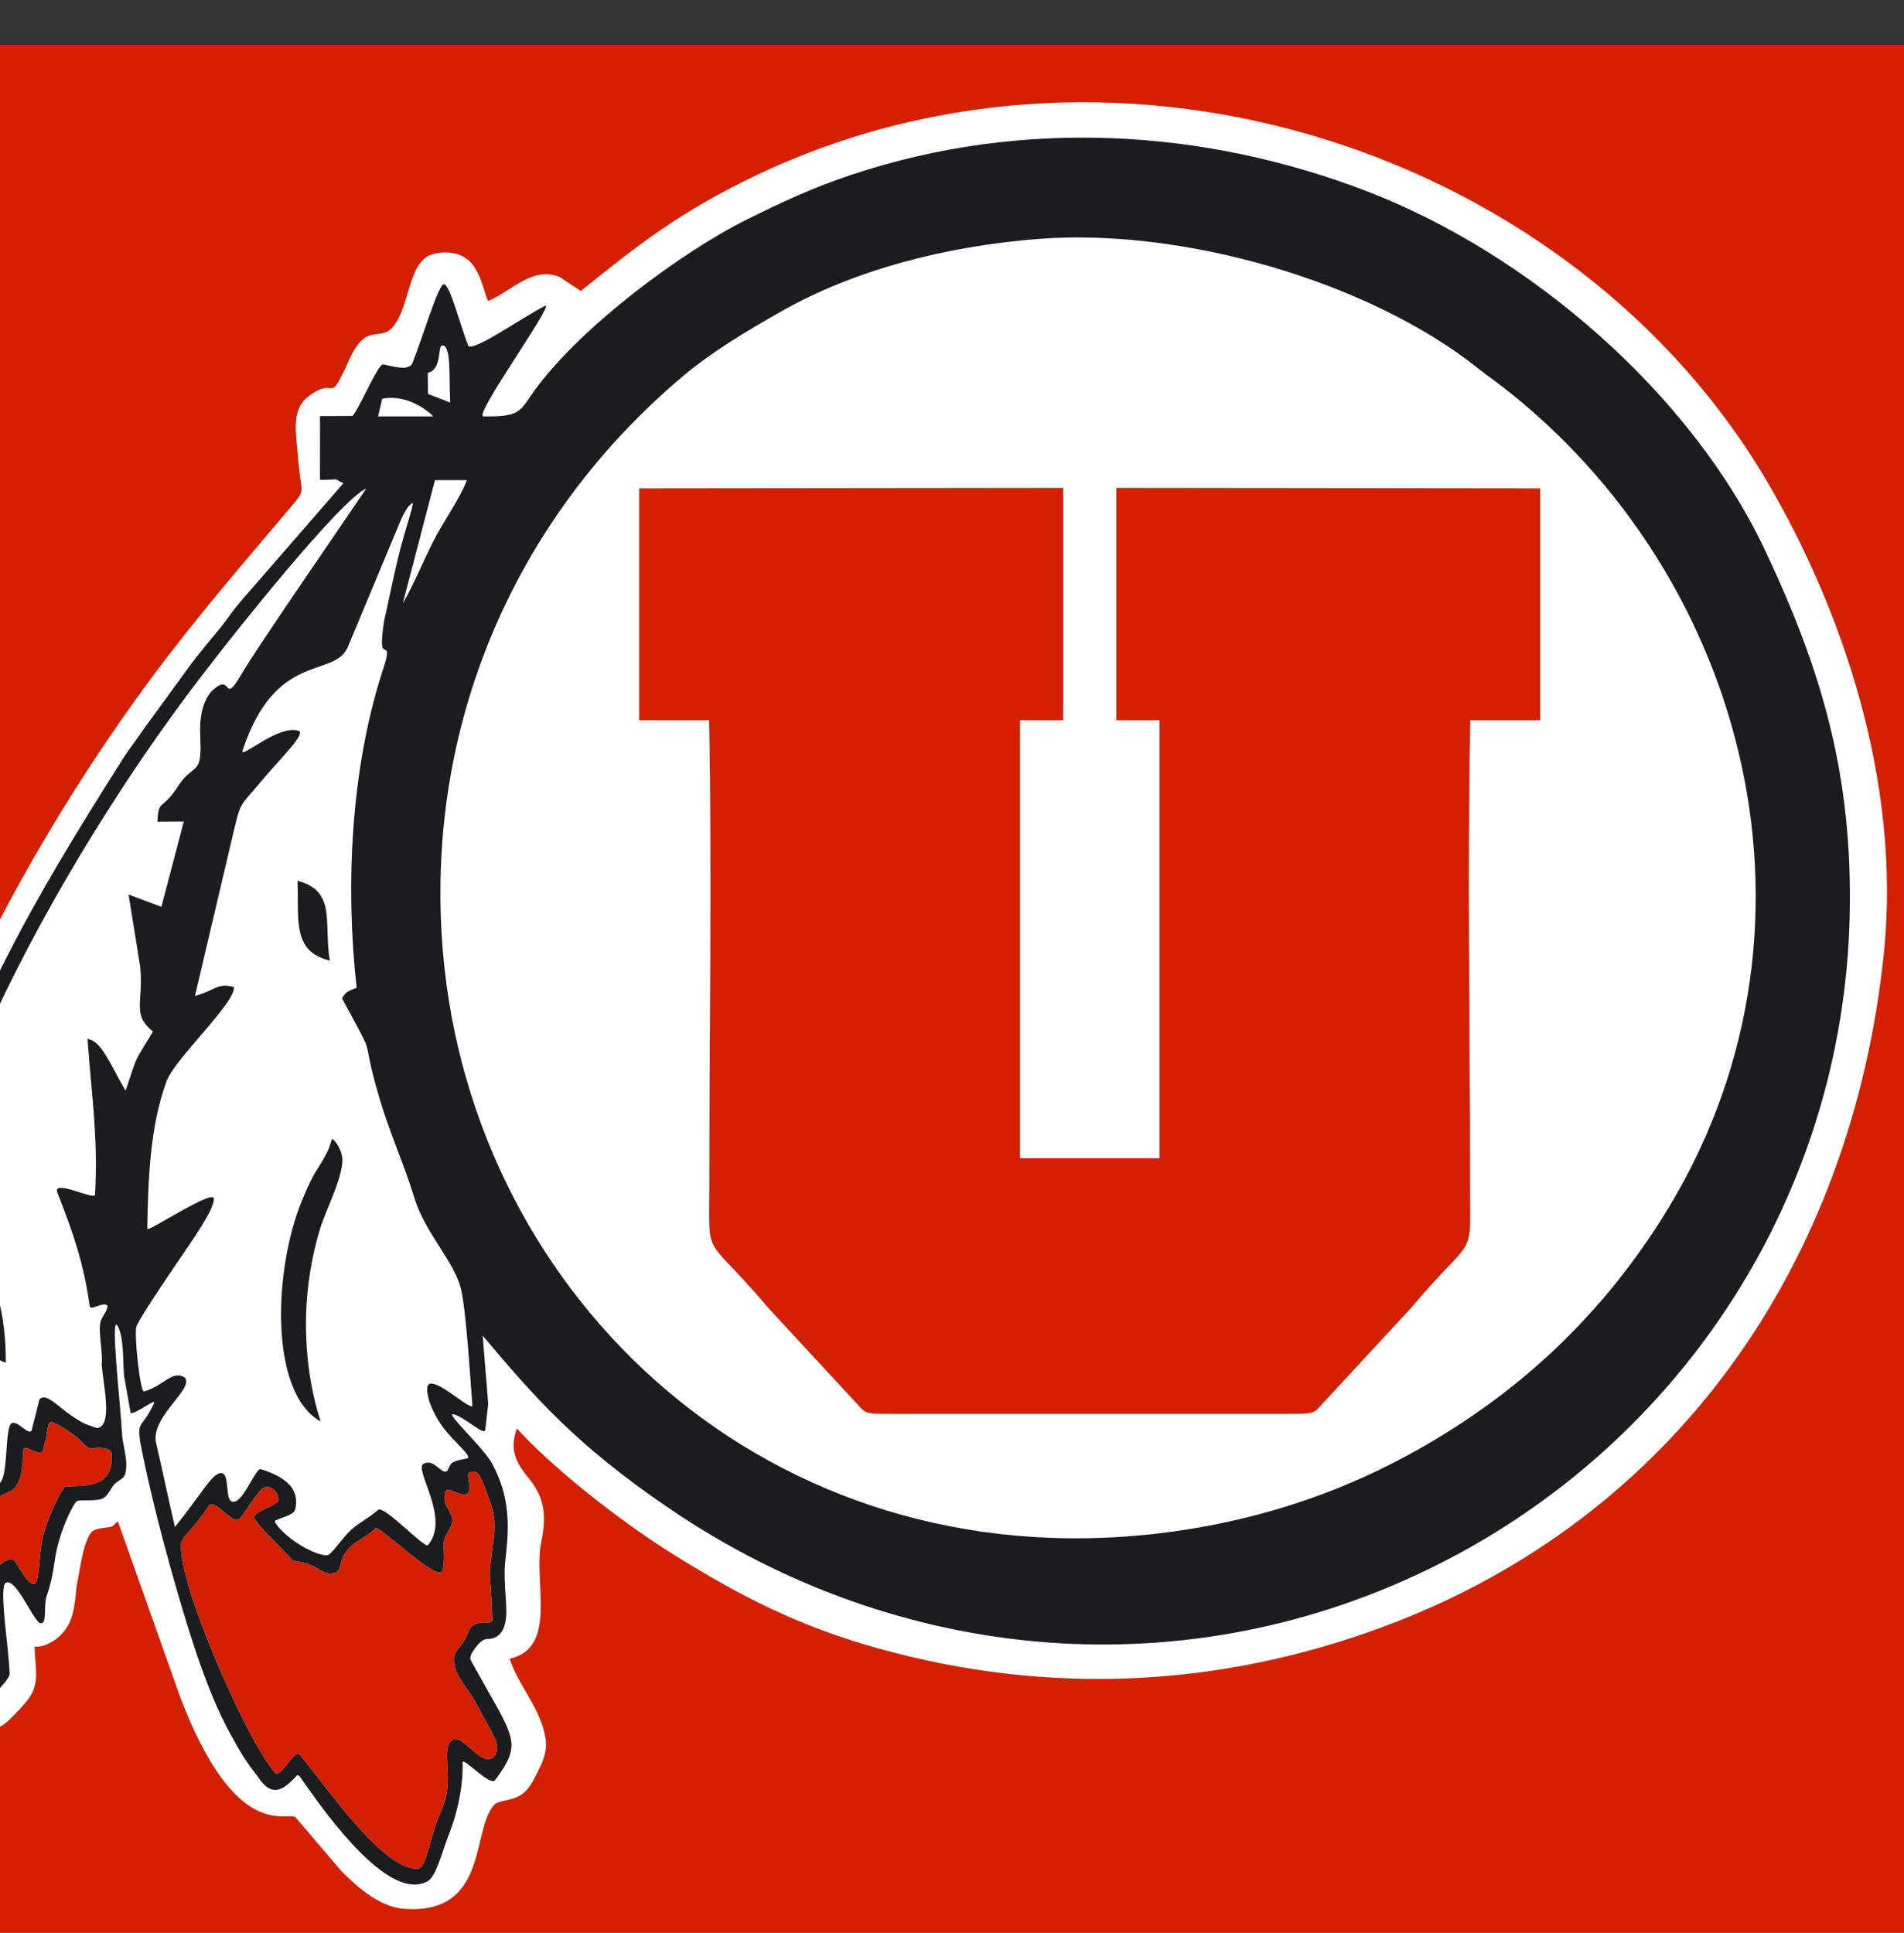 <?xml version="1.0" encoding="UTF-8"?>
<svg xmlns="http://www.w3.org/2000/svg" xmlns:xlink="http://www.w3.org/1999/xlink" width="612pt" height="621.2pt" viewBox="0 0 612 621.2" version="1.1">
<rect x="0" y="0" width="612" height="621.2" fill="#333333" stroke="none"/>
<defs>
<clipPath id="clip1">
  <path d="M 0 14 L 612 14 L 612 621.199 L 0 621.199 Z M 0 14 "/>
</clipPath>
</defs>
<g id="surface1">
<g clip-path="url(#clip1)" clip-rule="nonzero">
<path style=" stroke:none;fill-rule:evenodd;fill:rgb(82.812%,12.547%,1.178%);fill-opacity:1;" d="M 0 621.191 L 657.801 621.191 L 657.801 14.438 L 0 14.438 Z M 0 621.191 "/>
</g>
<path style=" stroke:none;fill-rule:evenodd;fill:rgb(100%,100%,100%);fill-opacity:1;" d="M 125.836 105.602 C 121.152 109.684 117.582 103.66 112.035 116.07 C 105.32 131.109 108.434 120.496 99.309 127.289 C 93.414 131.684 95.191 138.941 95.801 147.188 C 96.715 159.57 98.938 156.504 92.605 164.008 C 78.188 181.098 63.832 197.602 49.469 216.859 C 10.617 268.965 -30.926 344.059 -41.828 413.539 C -42.891 420.32 -44.199 428.172 -44.262 435.195 C -44.34 443.586 -46.039 450.508 -45.211 458.039 C -42.895 479.133 -36 525.891 -37.234 543.77 C -38.152 557.047 -45.246 578.777 -30.211 580.164 C -18.285 581.27 -14.172 561.699 -5.688 557.039 C -1.613 554.805 -1.176 556.574 2.789 552.957 C 3.93 551.918 7.137 548.57 8.352 547.082 C 13.117 541.258 11.312 537.355 11.117 529.207 C 13.656 529.715 19.066 527.438 21.891 522.406 C 24.309 518.094 24.371 511.094 24.664 509.645 C 25.391 506.062 26.367 498.992 27.746 495.621 C 28.316 494.223 28.812 492.703 30.012 491.996 C 31.664 491.02 34.176 491.086 35.695 490.711 C 37.051 490.371 37.703 488.051 38.156 489.746 L 57.98 545.637 C 75.805 592.188 91.996 582.168 94.945 584.059 L 109.668 601.34 C 113.805 605.488 121.406 612.832 129.609 613.492 C 157.383 615.73 151.348 587.777 158.965 580.012 C 160.336 578.617 164.164 578.859 167.035 577.164 C 169.73 575.574 170.961 573.211 172.57 570.027 C 174.094 567.012 176.098 563.258 175.359 558.73 C 173.75 548.871 166.625 541.953 163.809 533.137 C 179.508 529.68 171.293 508.258 173.988 495.57 C 176.043 485.91 174.391 480.551 169.801 474.949 C 165.766 470.023 163.711 465.934 166.137 459.117 C 176.367 470.547 197.988 488.227 217.547 500.316 C 238.035 512.988 256.332 522.527 281.836 529.691 C 337.793 545.402 392.809 542.082 444.578 522.895 C 538.562 488.059 595.109 405.953 605.48 306.859 C 611.426 250.074 591.164 194.723 568.727 156.012 C 507.105 49.715 361.488 -0.004 243.125 56.316 C 218.648 67.965 204.84 78.906 186.688 93.527 L 179.848 89.02 C 171.129 85.453 164.32 93.688 156.992 96.711 C 156.238 96.781 155.078 88.367 151.258 84.289 C 147.535 80.32 141.195 80.664 137.637 82.223 C 130.879 86.184 131.617 99.434 125.836 105.602 Z M 287.191 454.488 C 278.199 454.484 278.289 454.426 275.613 451.395 L 247.074 420.559 C 225.91 395.387 227.984 406.258 227.984 380.371 C 227.988 331.34 228.859 279.965 227.914 231.516 L 205.426 231.516 L 205.426 156.949 L 341.73 156.801 L 341.73 231.516 L 327.844 231.516 L 327.844 372.27 L 372.668 372.27 L 372.668 231.516 L 358.777 231.516 L 358.777 156.801 L 495.082 156.949 L 495.082 231.516 L 472.598 231.516 C 471.648 279.965 472.523 331.34 472.523 380.371 C 472.523 406.258 474.598 395.387 453.434 420.559 L 424.895 451.395 C 422.223 454.426 422.309 454.484 413.316 454.488 Z M 58.195 496.059 C 58.398 493.898 61.164 492.789 67.258 483.773 C 69.266 481.844 74.402 489.738 76.84 488.348 C 79.91 484.867 83.73 477.07 86.043 477.906 C 88.141 478.227 89.238 479.719 89.609 482.059 C 89.559 483.73 80.98 486.164 81.688 487.836 C 83.125 490.848 89.293 496.023 93.766 501.246 C 94.273 501.984 97.039 501.855 99.156 502.676 C 102.48 503.961 104.93 506.867 108.047 505.316 C 110.156 504.414 108.48 500.277 113.715 496.246 C 116.211 494.328 118.516 493.441 120.699 491.176 C 121.848 490.066 140.91 508.93 142.168 504.801 C 143.039 501.992 142.535 498.988 142.629 495.789 C 142.695 493.379 145.301 491.141 145.383 488.891 C 145.473 486.461 143.039 484.051 142.941 482.395 C 142.801 479.91 143.051 479.398 143.566 478.98 C 144.758 478.016 150.562 482.945 150.949 478.422 C 151.055 476.676 149.594 472.93 151.262 473.18 C 153.301 472.742 153.93 472.395 157.195 481.723 C 158.727 485.828 159.398 489.219 158.742 494.363 C 156.711 510.316 157.566 501.367 158.254 519.711 C 158.867 523.355 155.086 519.887 151.656 522.777 C 150.59 523.672 150.402 525.598 149.207 527.449 C 147.961 529.371 146.07 530.84 145.949 532.707 C 145.531 539.039 150.715 541.828 155.082 551.328 C 159.445 559.055 161.371 561.832 158.492 564.965 C 153.746 567.871 148.129 555.453 144.598 560.008 C 142 564.207 146.27 572.305 141.805 582.152 C 138.141 589.953 137.312 600.539 134.242 600.672 C 123.25 601.16 105.129 574.723 96.426 564.039 C 94.508 562.094 90.641 571.371 88.398 569.859 C 79.246 559.383 57.012 508.656 58.195 496.059 Z M 16.098 457.074 C 16.953 456.773 21.004 459.137 24.406 461.715 C 26.551 463.344 27.656 465.773 30 465.43 C 33.602 464.898 35.832 465.824 35.887 467.203 C 36.645 478.289 27.898 477.484 21.113 477.785 C 20.344 477.844 16.566 484.762 14.215 492.434 C 12.184 499.074 12.996 509.234 10.895 509.129 C 7.801 508.863 5.406 500.719 3.449 501.156 C 0.254 501.824 -1.258 504.414 -3.016 506.953 C -3.504 508.07 -2.969 519.176 -2.754 525.477 C -2.539 530.277 -1.719 533.57 -2.098 535.934 C -2.738 539.898 -5.668 542.359 -9.375 541.965 C -11.008 541.789 -13.859 542.219 -16.02 544.203 C -21.41 549.152 -26.453 558.977 -26.508 558.098 C -27.305 548.461 -24.148 538.383 -24.719 527.766 C -25.676 510.012 -40.102 452.996 -31.539 443.18 C -27.98 440.504 -30.953 450.863 -30.277 452.301 C -27.961 454.531 -24.941 448.172 -23.328 458.996 C -21.406 465.797 -19.488 472.598 -17.57 479.395 C -17.219 480.605 -16.496 483.637 -16.062 484.605 C -14.449 488.219 -16.102 486.266 -13.258 488.297 C -7.988 482.941 -9.727 486.246 -7.535 479.699 C -7.066 478.289 -5.242 480.297 -4.805 483.441 C -4.598 484.898 -2.559 482.664 -0.129 480.961 C 1.484 479.828 3.449 479.598 4.508 478.426 C 7.371 475.254 7.062 471.121 7.52 466.078 C 7.789 463.648 12.809 468.664 13.832 466.227 C 14.027 464.645 14.617 463.203 14.84 461.895 C 15.305 459.223 15.465 457.285 16.098 457.074 Z M 16.098 457.074 "/>
<path style=" stroke:none;fill-rule:evenodd;fill:rgb(10.594%,10.985%,12.547%);fill-opacity:1;" d="M 155.402 133.836 C 168.133 133.992 166.844 132.109 172.754 124.238 C 187.352 104.809 218.379 81.371 240.152 70.508 C 251.16 65.016 261.473 60.234 273.801 56.137 C 328.844 37.836 387.293 41.453 439.324 61.465 C 491.43 81.508 543.426 126.223 567.324 176.836 C 585.367 215.055 595.625 248.922 594.535 294.684 C 592.414 383.73 541.07 463.184 462.266 502.828 C 381.848 543.281 289.023 535.215 214.914 484.699 C 184.969 464.285 171.84 449.094 155.148 429.297 L 156.926 451.223 L 155.973 459.617 C 155.691 461.562 149.789 455.824 146 454.645 C 142.332 453.367 154.582 464.395 157.984 470.078 C 166.262 484.871 162.234 498.266 162.199 504.871 C 162.16 512.383 163.164 517.262 162.559 520.742 C 162.129 523.227 161.137 526.406 157.148 526.789 C 155.457 526.59 154.066 527.934 152.867 529.57 C 151.977 530.777 150.949 532.043 151.242 533.473 C 165.293 559.129 168.387 559.605 159.082 572.266 C 157.273 574.012 148.66 564.531 148.684 566.492 C 148.961 572.137 147.637 580.914 144.641 588.652 C 141.973 595.547 140.312 602.742 137.684 604.512 C 125.555 611.836 105.66 584.305 97.387 572.496 C 96.895 571.789 96.062 570.164 95.383 570.715 C 90.078 576.621 86.805 576.996 82.848 571.031 C 78.812 565.883 77.434 563.434 73.926 557.113 C 68.543 547.41 64.129 534.879 60.621 523.641 C 55.301 506.598 49.707 485.953 46.051 468.438 C 43.32 455.363 45.148 460.352 49.344 451.398 C 50.785 448.719 44.602 454.078 42.004 454.242 C 41.305 450.316 40.609 446.387 39.91 442.453 C 39.418 437.602 39.953 429.492 37.633 425.887 C 35.52 423.551 38.586 449.82 39.281 461.516 C 39.523 464.922 41.355 469.629 40.25 473.727 C 39.82 475.309 38.164 475.723 36.832 477.016 C 35.68 478.129 34.879 480.57 33.133 481.566 C 31.141 482.699 26.027 481.895 24.715 482.492 C 23.691 483.066 18.887 492.316 17.605 501.539 C 17.172 504.676 16.43 508.969 15.125 512.605 C 13.789 516.316 15.352 521.871 13.02 521.742 C 10.891 521.453 5.227 507.074 1.898 508.711 C -0.469 509.871 2.699 528.266 3.102 538.039 C 3.066 539.535 -1.484 544.609 -4.953 546.715 C -6.051 547.562 -8.66 546.398 -10.98 547.23 C -12.602 547.812 -13.633 549.645 -15.785 552.645 C -25.184 565.262 -26.457 570.344 -32.102 568.398 C -32.957 564.945 -32.863 563.957 -32.426 560.273 C -28.57 527.742 -29.09 536.109 -33.352 502.379 C -34.758 491.277 -35.941 480.449 -37.219 469.473 C -40.391 442.164 -38.984 457.488 -36.719 439.414 C -33.676 415.102 -32.801 400.992 -25.914 378.027 C -9.844 324.426 10.672 289.469 39.223 244.316 C 41.703 240.398 44.012 237.656 46.262 234.227 L 61.688 213.078 C 64.523 209.398 67.141 206.211 69.848 202.98 C 73.223 198.953 73.891 197.371 77.344 193.328 L 110.406 155.289 C 106.137 153.512 110.852 154.199 102.859 154.234 L 102.863 133.734 L 113.164 133.703 C 114.488 133.578 121.531 116.605 123.18 117.121 C 126.035 117.664 131.285 119.398 132.523 116.805 C 135.926 108.324 140.953 91.09 142.734 91.367 C 144.676 91.664 147.906 104.516 150.488 111.09 C 151.945 113.289 167 102.539 175.254 98.27 C 178.238 97.551 151.961 133.836 155.402 133.836 Z M 287.191 454.488 C 278.199 454.484 278.289 454.426 275.613 451.395 L 247.074 420.559 C 225.91 395.387 227.984 406.258 227.984 380.371 C 227.988 331.34 228.859 279.965 227.914 231.516 L 205.426 231.516 L 205.426 156.949 L 341.73 156.801 L 341.73 231.516 L 327.844 231.516 L 327.844 372.27 L 372.668 372.27 L 372.668 231.516 L 358.777 231.516 L 358.777 156.801 L 495.082 156.949 L 495.082 231.516 L 472.598 231.516 C 471.648 279.965 472.523 331.34 472.523 380.371 C 472.523 406.258 474.598 395.387 453.434 420.559 L 424.895 451.395 C 422.223 454.426 422.309 454.484 413.316 454.488 Z M 58.195 496.059 C 58.398 493.898 61.164 492.789 67.258 483.773 C 69.266 481.844 74.402 489.738 76.84 488.348 C 79.91 484.867 83.73 477.07 86.043 477.906 C 88.141 478.227 89.238 479.719 89.609 482.059 C 89.559 483.73 80.98 486.164 81.688 487.836 C 83.125 490.848 89.293 496.023 93.766 501.246 C 94.273 501.984 97.039 501.855 99.156 502.676 C 102.48 503.961 104.93 506.867 108.047 505.316 C 110.156 504.414 108.48 500.277 113.715 496.246 C 116.211 494.328 118.516 493.441 120.699 491.176 C 121.848 490.066 140.91 508.93 142.168 504.801 C 143.039 501.992 142.535 498.988 142.629 495.789 C 142.695 493.379 145.301 491.141 145.383 488.891 C 145.473 486.461 143.039 484.051 142.941 482.395 C 142.801 479.91 143.051 479.398 143.566 478.98 C 144.758 478.016 150.562 482.945 150.949 478.422 C 151.055 476.676 149.594 472.93 151.262 473.18 C 153.301 472.742 153.93 472.395 157.195 481.723 C 158.727 485.828 159.398 489.219 158.742 494.363 C 156.711 510.316 157.566 501.367 158.254 519.711 C 158.867 523.355 155.086 519.887 151.656 522.777 C 150.59 523.672 150.402 525.598 149.207 527.449 C 147.961 529.371 146.07 530.84 145.949 532.707 C 145.531 539.039 150.715 541.828 155.082 551.328 C 159.445 559.055 161.371 561.832 158.492 564.965 C 153.746 567.871 148.129 555.453 144.598 560.008 C 142 564.207 146.27 572.305 141.805 582.152 C 138.141 589.953 137.312 600.539 134.242 600.672 C 123.25 601.16 105.129 574.723 96.426 564.039 C 94.508 562.094 90.641 571.371 88.398 569.859 C 79.246 559.383 57.012 508.656 58.195 496.059 Z M 16.098 457.074 C 16.953 456.773 21.004 459.137 24.406 461.715 C 26.551 463.344 27.656 465.773 30 465.43 C 33.602 464.898 35.832 465.824 35.887 467.203 C 36.645 478.289 27.898 477.484 21.113 477.785 C 20.344 477.844 16.566 484.762 14.215 492.434 C 12.184 499.074 12.996 509.234 10.895 509.129 C 7.801 508.863 5.406 500.719 3.449 501.156 C 0.254 501.824 -1.258 504.414 -3.016 506.953 C -3.504 508.07 -2.969 519.176 -2.754 525.477 C -2.539 530.277 -1.719 533.57 -2.098 535.934 C -2.738 539.898 -5.668 542.359 -9.375 541.965 C -11.008 541.789 -13.859 542.219 -16.02 544.203 C -21.41 549.152 -26.453 558.977 -26.508 558.098 C -27.305 548.461 -24.148 538.383 -24.719 527.766 C -25.676 510.012 -40.102 452.996 -31.539 443.18 C -27.98 440.504 -30.953 450.863 -30.277 452.301 C -27.961 454.531 -24.941 448.172 -23.328 458.996 C -21.406 465.797 -19.488 472.598 -17.57 479.395 C -17.219 480.605 -16.496 483.637 -16.062 484.605 C -14.449 488.219 -16.102 486.266 -13.258 488.297 C -7.988 482.941 -9.727 486.246 -7.535 479.699 C -7.066 478.289 -5.242 480.297 -4.805 483.441 C -4.598 484.898 -2.559 482.664 -0.129 480.961 C 1.484 479.828 3.449 479.598 4.508 478.426 C 7.371 475.254 7.062 471.121 7.52 466.078 C 7.789 463.648 12.809 468.664 13.832 466.227 C 14.027 464.645 14.617 463.203 14.84 461.895 C 15.305 459.223 15.465 457.285 16.098 457.074 Z M 16.098 457.074 "/>
<path style=" stroke:none;fill-rule:evenodd;fill:rgb(100%,100%,100%);fill-opacity:1;" d="M 122.852 128.164 C 129.23 126.812 136.016 130.453 139.258 133.84 L 121.523 133.84 Z M 122.852 128.164 "/>
<path style=" stroke:none;fill-rule:evenodd;fill:rgb(100%,100%,100%);fill-opacity:1;" d="M 139.816 154.324 L 150.047 154.32 C 148.133 159.789 142.348 167.867 139.227 174.074 C 135.984 180.531 132.934 187.953 129.461 193.953 Z M 139.816 154.324 "/>
<path style=" stroke:none;fill-rule:evenodd;fill:rgb(100%,100%,100%);fill-opacity:1;" d="M 333.574 76.812 C 379.988 73.133 439.926 90.41 475 118.32 C 478.262 120.914 479.25 121.465 482.824 124.23 C 561.758 185.246 592.312 299.945 534.074 391.848 C 513.527 424.27 486.742 449.141 452.355 467.812 C 428.875 480.562 402.07 489.371 372.414 492.867 C 247.477 507.578 151.879 417.41 142.379 306.086 C 136.199 233.641 165.375 166.453 219.617 120.828 C 228.562 113.305 239.48 106.664 251.332 99.969 C 274.535 86.848 303.441 79.203 333.574 76.812 Z M 287.191 454.488 C 278.199 454.484 278.289 454.426 275.613 451.395 L 247.074 420.559 C 225.91 395.387 227.984 406.258 227.984 380.371 C 227.988 331.34 228.859 279.965 227.914 231.516 L 205.426 231.516 L 205.426 156.949 L 341.73 156.801 L 341.73 231.516 L 327.844 231.516 L 327.844 372.27 L 372.668 372.27 L 372.668 231.516 L 358.777 231.516 L 358.777 156.801 L 495.082 156.949 L 495.082 231.516 L 472.598 231.516 C 471.648 279.965 472.523 331.34 472.523 380.371 C 472.523 406.258 474.598 395.387 453.434 420.559 L 424.895 451.395 C 422.223 454.426 422.309 454.484 413.316 454.488 Z M 287.191 454.488 "/>
<path style=" stroke:none;fill-rule:evenodd;fill:rgb(100%,100%,100%);fill-opacity:1;" d="M 103.059 456.895 C 86.461 447.684 87.902 407.883 97.148 385.66 C 101.426 375.379 102.059 376.387 105.051 370.539 C 106.082 368.531 105.93 368.34 106.711 366.105 C 106.797 365.598 110.484 369.402 110.027 373.836 C 109.359 380.301 104.574 389.391 102.926 394.812 C 95.395 419.609 98.383 442.574 103.059 456.895 Z M 106.008 308.781 C 93.773 305.691 96.16 295.781 95.621 283.105 C 108.227 286.387 103.984 296.465 106.008 308.781 Z M 77.938 241.352 C 77.23 244.078 89.406 232.895 95.82 234.859 C 98.887 235.48 89.965 243.887 83.836 251.266 C 76.391 260.234 77.625 256.742 74.172 271.227 L 62.664 320.133 C 69.297 318.266 69.914 315.809 75.172 317.234 C 76.051 322.023 55.852 340.617 53.477 347.688 C 48.266 361.961 47.625 378.383 47.34 394.977 C 47.125 396.328 68.469 382.141 68.727 385.223 C 69.004 388.547 62.211 398.105 55.914 407.355 C 49.719 416.449 44.023 425.262 43.91 426.312 C 42.949 427.785 45.008 447.711 46.312 447.238 C 52.695 445.449 55.191 440.316 59.312 442.699 C 62.711 446.234 49.039 454.656 50.043 463.227 C 52.176 472.387 54.09 481.656 56.223 490.816 C 64.996 479.922 68.066 473.688 70.918 473.488 C 73.797 473.164 72.41 480.684 74.133 482.414 C 77.59 484.848 82.02 471.629 83.859 472.223 C 91.664 474.68 96.559 478.461 94.863 485.234 C 94.137 487.172 90.598 487.598 88.465 488.781 C 87.75 489.227 90.988 492.93 95.301 495.844 C 99.422 498.621 104.586 500.652 105.852 499.602 C 108.438 497.188 110.16 494.238 112.746 491.824 C 115.363 489.387 118.949 487.703 121.562 485.266 C 123.766 483.984 136.219 497.598 137.559 496.641 C 144.996 487.902 132.68 472.039 136.23 470.434 C 139.086 469.133 140.648 472.148 142.855 473.008 C 144.312 473.336 144.02 470.996 145.422 470.156 C 146.961 469.234 149.184 468.992 150.137 468.777 C 151.98 468.09 146.172 463.871 142.254 458.562 C 138.867 453.969 136.676 447.93 137.473 445.383 C 139.133 441.82 151.156 453.48 151.844 451.859 C 151.215 444.008 149.805 419.656 147.906 413.324 C 145.281 404.578 136.555 396.117 133.137 384.855 C 129.938 374.297 125.219 364.117 121.867 352.637 C 115.207 329.828 122.125 343.492 109.965 320.953 C 110.832 319.113 111.645 318.531 114.637 317.531 C 110.988 284.867 112.762 247.996 122.582 216.828 C 126.203 206.238 123.43 210.246 122.895 207.867 C 122.59 206.508 122.852 203.496 123.477 199.473 C 124.918 193.371 126.688 183.977 128.777 176.078 C 130.996 167.695 133.469 161.004 132.387 161.758 C 130.969 163.047 131.668 162.18 130.461 164.008 C 129.809 165.004 129.277 166.148 128.82 167.195 L 111.68 208.242 C 107.086 218.059 88.527 209.172 77.938 241.352 Z M 77.938 241.352 "/>
<path style=" stroke:none;fill-rule:evenodd;fill:rgb(100%,100%,100%);fill-opacity:1;" d="M -4.199 422.719 C -2.352 424.117 -8.543 415.246 -5.621 394.688 C -4.531 410.273 1.957 416.039 1.859 437.992 C -6.332 435.305 -8.715 427.133 -7.695 414.078 C -5.883 415.594 -6.984 420.883 -4.199 422.719 Z M -31.445 436.402 C -31.379 437.164 -26.855 438.988 -26.207 440.59 C -24.844 443.949 -27.078 447.531 -24.941 448.172 C -23.836 448.551 -22.891 447.801 -21.625 449.312 C -18.832 452.84 -15.473 469.297 -13.129 477.664 C -12.461 480.277 -13.359 471.121 -3.68 473.027 C -1.832 473.531 -2.953 476.574 -1.051 476.973 C 2.625 477.441 1.551 462.852 3.066 458.41 C 4.414 454.73 8.98 461.703 10.172 459.785 L 12.68 449.828 C 14.699 447.391 18.652 452.141 22.922 455.004 C 26.723 457.551 26.871 457.52 31.039 458.988 C 36.414 458.77 33.207 445.227 32.691 438.629 C 33.094 434.645 31.766 429.578 32.164 425.602 C 32.398 423.277 34.355 422.035 34.59 419.715 C 33.535 418.105 28.812 421.57 28.836 419.746 C 26.883 405.852 23.508 396.242 18.469 383.422 C 16.613 378.695 30.281 385.887 30.547 384.039 C 31.598 365.812 29.492 352.828 28.141 333.938 C 32.707 334.504 35.512 342.445 40.371 350.555 C 44.605 338.234 42.449 342.734 49.172 331.562 C 42.199 325.914 46.254 322.223 45.051 310.664 L 41.332 287.531 L 51.867 291.477 L 59.09 264.035 L 50.602 264.09 C 50.922 256.621 51.93 260.98 57.516 252.297 C 60.277 248.004 62.809 247.84 63.797 245.398 C 64.898 242.684 64.301 237.758 64.309 234.121 C 64.328 229.336 65.648 224.371 68.328 221.895 C 74.957 215.773 71.422 227.371 77.688 216.574 C 82.602 208.109 110.41 167.926 117.715 157.035 C 109.539 160.492 75.125 203.785 67.758 213.441 C 24.848 268.227 -32.328 365.785 -31.445 436.402 Z M -31.445 436.402 "/>
<path style=" stroke:none;fill-rule:evenodd;fill:rgb(100%,100%,100%);fill-opacity:1;" d="M 137.5 119.871 L 137.559 126.633 L 144.707 129.395 C 144.309 121.359 145.109 110.672 142.129 111.039 C 140.602 111.051 142.23 118.68 137.5 119.871 Z M 137.5 119.871 "/>
</g>
</svg>
